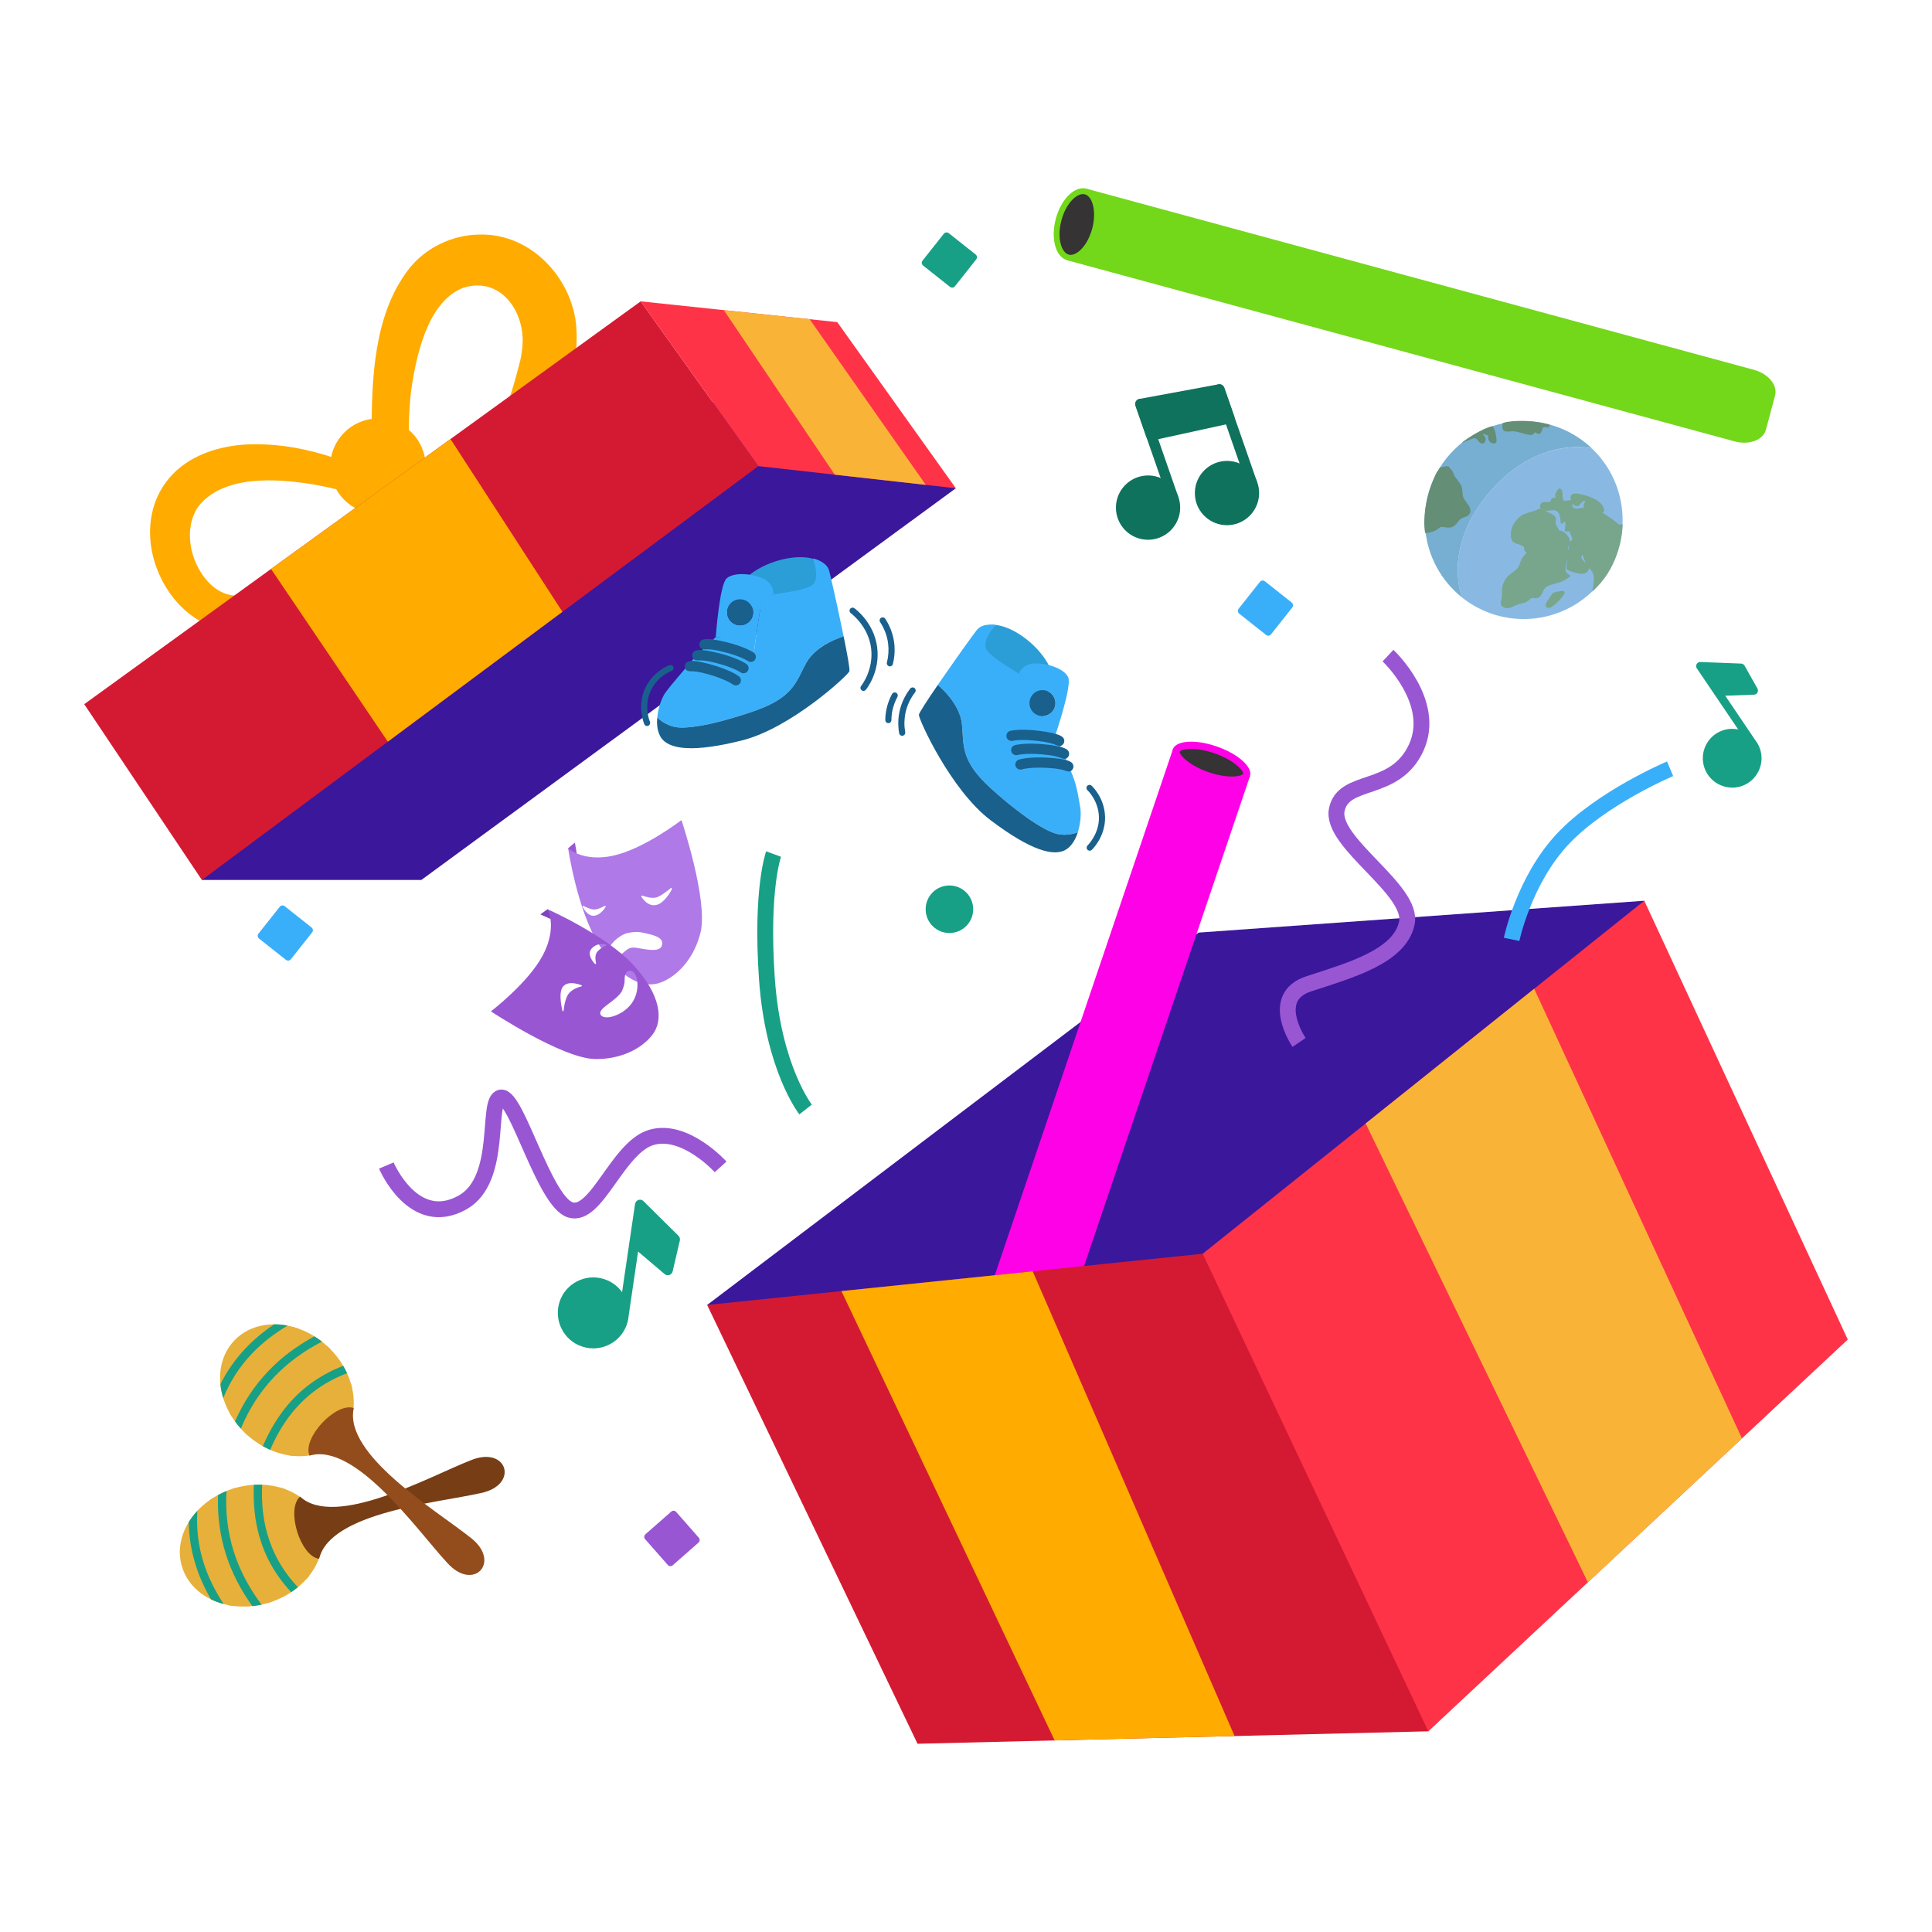 <svg xmlns="http://www.w3.org/2000/svg" width="500" height="500" viewBox="0 0 500 500" fill="none"><path d="M97.816 132.986C104.626 132.986 110.148 127.465 110.148 120.654C110.148 113.844 104.626 108.322 97.816 108.322C91.005 108.322 85.483 113.844 85.483 120.654C85.483 127.465 91.005 132.986 97.816 132.986Z" fill="#FFAB00"></path><path d="M96.391 117.314C96.245 115.835 96.209 113.745 96.163 112.238C96.218 98.154 96.638 81.65 105.693 69.765C110.029 64.133 117.03 60.765 124.123 60.71C137.979 60.327 148.988 73.015 149.216 86.05C149.544 93.279 147.317 100.764 143.027 106.314C141.055 108.98 138.901 111.353 136.966 113.818C131.279 121.275 125.665 128.724 120.563 136.592C120.563 136.592 118.892 138.664 118.883 138.673L115.597 138.473C115.597 138.473 103.785 137.761 103.776 137.761L97.295 136.921C98.189 130.412 97.733 123.694 96.382 117.314H96.391ZM105.848 116.017C106.87 120.801 108.185 125.593 110.476 129.965L104.406 124.762L116.236 125.182L111.279 127.062C112.484 126.423 113.753 125.529 114.857 124.68C120.563 120.271 125.656 114.886 129.344 108.678C131.918 104.041 133.324 98.309 134.602 93.462C134.912 92.193 135.14 90.596 135.231 89.299C135.834 80.445 129.399 71.417 119.86 74.494C111.142 77.853 108.066 90.577 106.66 99.368C105.812 104.571 105.665 111.563 105.857 116.036L105.848 116.017Z" fill="#FFAB00"></path><path d="M105.867 131.088C105.785 131.471 105.913 132.129 106.287 132.539C106.451 132.74 106.689 132.904 106.789 132.959H106.753L106.625 132.895C106.488 132.831 105.986 132.64 105.84 132.585C97.761 129.472 89.382 126.816 80.874 125.328C71.171 123.785 57.808 122.927 51.345 131.051C47.392 136.756 49.109 145.273 53.682 150.394C56.384 153.406 60.035 154.912 63.823 153.771C72.422 150.96 80.226 144.47 86.945 138.098C89.017 136.054 91.217 133.826 93.07 131.645L95.16 130.266C98.446 130.686 101.988 131.727 105.867 131.088ZM109.829 131.435C106.597 134.009 102.682 137.742 98.537 139.933L100.628 138.555C91.007 147.738 81.568 156.382 68.889 161.603C48.077 170.412 30.706 141.677 42.847 124.936C47.511 118.482 55.325 115.716 62.737 115.095C78.711 114 94.53 120.508 107.793 128.852L108.295 129.189L108.551 129.363L108.679 129.445C109.327 129.728 109.947 130.814 109.829 131.444V131.435Z" fill="#FFAB00"></path><path d="M183.009 337.721L310.182 241.356L425.543 233.113L430.554 285.417L344.933 382.504L273.642 387.88L183.009 337.721Z" fill="#3B179C"></path><path d="M52.249 227.736H109.035L247.372 126.36L206.596 100.563L156.857 108.441L99.177 159.312L65.503 191.918L52.249 227.736Z" fill="#3B179C"></path><path d="M21.797 182.242L165.811 77.99L196.263 120.627L52.248 227.737L21.797 182.242Z" fill="#D41A32"></path><path d="M196.262 120.627L247.37 126.36L216.682 83.366L165.811 77.99L196.262 120.627Z" fill="#FF3347"></path><path d="M369.652 448.062L478.204 346.676L425.543 233.113L311.259 324.467L306.248 376.771L329.534 412.599L369.652 448.062Z" fill="#FF3347"></path><path d="M249.115 403.106L239.594 399.774C236.737 398.77 235.213 395.648 236.198 392.782L303.555 193.898L323.491 200.872L256.162 399.683C255.176 402.586 252.008 404.119 249.115 403.106Z" fill="#FF01E6"></path><path d="M318.79 201.895C316.882 201.895 314.609 201.466 312.373 200.681C306.741 198.709 303.957 195.587 304.441 194.209C304.724 193.387 306.193 192.885 308.256 192.885C310.155 192.885 312.437 193.314 314.673 194.099C317.22 194.994 319.465 196.235 320.981 197.605C322.25 198.746 322.861 199.859 322.615 200.571C322.332 201.393 320.862 201.895 318.799 201.895H318.79Z" fill="#353333"></path><path d="M308.246 193.816C310.045 193.816 312.217 194.227 314.362 194.976C319.657 196.829 321.939 199.658 321.729 200.261C321.692 200.37 320.989 200.964 318.789 200.964C316.991 200.964 314.819 200.553 312.674 199.804C307.379 197.951 305.097 195.122 305.307 194.519C305.344 194.41 306.047 193.816 308.246 193.816ZM308.246 191.945C305.791 191.945 304.002 192.611 303.545 193.898C302.742 196.199 306.549 199.631 312.053 201.557C314.481 202.406 316.836 202.826 318.78 202.826C321.236 202.826 323.025 202.159 323.481 200.872C324.285 198.572 320.478 195.14 314.974 193.214C312.546 192.365 310.191 191.945 308.246 191.945Z" fill="#FF01E6"></path><path d="M237.458 451.284L369.651 448.062L311.259 324.467L183.009 337.721L237.458 451.284Z" fill="#D41A32"></path><path d="M353.431 290.757L410.947 409.496L450.809 372.262L397.045 255.888L353.431 290.757Z" fill="#F9B438"></path><path d="M217.759 334.134L272.938 450.417L319.51 449.285L267.261 329.013L217.759 334.134Z" fill="#FFAB00"></path><path d="M70.14 147.245L100.372 191.945L145.556 158.336L116.593 113.626L70.14 147.245Z" fill="#FFAB00"></path><path d="M173.524 328.913L175.386 320.916C175.441 320.67 175.368 320.414 175.195 320.241L166.121 311.268C166.076 311.222 166.03 311.195 165.975 311.158C165.966 311.158 165.957 311.149 165.948 311.14C165.902 311.122 165.857 311.104 165.811 311.085C165.793 311.085 165.784 311.085 165.765 311.076C165.756 311.076 165.738 311.076 165.729 311.067C165.683 311.067 165.647 311.067 165.601 311.067C165.601 311.067 165.601 311.067 165.592 311.067C165.528 311.067 165.473 311.085 165.418 311.104C165.418 311.104 165.409 311.104 165.4 311.104C165.4 311.104 165.382 311.104 165.373 311.113C165.327 311.131 165.281 311.149 165.236 311.177C165.227 311.177 165.218 311.186 165.208 311.195C165.163 311.231 165.117 311.268 165.081 311.314C165.081 311.323 165.062 311.332 165.062 311.341C165.035 311.378 165.008 311.423 164.989 311.46C164.989 311.469 164.98 311.487 164.971 311.496C164.944 311.551 164.925 311.606 164.916 311.67L161.329 336.06C160.434 334.17 158.91 332.683 156.966 331.852C152.603 329.971 147.518 331.989 145.638 336.352C143.913 340.35 145.464 344.942 149.079 347.141C149.417 347.342 149.764 347.525 150.138 347.689C152.256 348.602 154.592 348.638 156.738 347.79C158.874 346.941 160.562 345.307 161.466 343.189C161.849 342.294 162.068 341.363 162.141 340.423L164.734 322.815L172.374 329.296C172.374 329.296 172.438 329.342 172.465 329.36C172.648 329.469 172.867 329.497 173.068 329.424C173.305 329.342 173.488 329.15 173.542 328.903L173.524 328.913Z" fill="#17A085"></path><path d="M153.534 348.958C152.301 348.958 151.069 348.702 149.901 348.2C149.517 348.036 149.134 347.835 148.778 347.625C144.88 345.261 143.301 340.323 145.108 336.133C147.117 331.487 152.53 329.332 157.176 331.341C158.709 331.998 160.024 333.066 160.991 334.408L164.35 311.597C164.369 311.496 164.396 311.396 164.442 311.286C164.451 311.259 164.46 311.241 164.478 311.213C164.515 311.131 164.56 311.058 164.615 310.994C164.624 310.985 164.643 310.958 164.661 310.939C164.725 310.866 164.807 310.793 164.889 310.729C164.907 310.711 164.935 310.702 164.953 310.684C165.008 310.647 165.072 310.62 165.145 310.583C165.163 310.574 165.19 310.565 165.227 310.547L165.3 310.529C165.391 310.501 165.482 310.492 165.574 310.483H165.61H165.628C165.701 310.483 165.756 310.483 165.82 310.492C165.847 310.492 165.884 310.501 165.911 310.51C165.93 310.51 165.948 310.519 165.966 310.529C166.057 310.556 166.14 310.583 166.213 310.62C166.222 310.62 166.24 310.638 166.267 310.647C166.34 310.693 166.413 310.738 166.477 310.802H166.486L166.532 310.857L175.596 319.83C175.907 320.14 176.044 320.606 175.943 321.035L174.081 329.031C173.981 329.46 173.652 329.816 173.232 329.962C172.876 330.081 172.484 330.035 172.164 329.844C172.109 329.807 172.055 329.771 172 329.725L165.136 323.901L162.698 340.487C162.616 341.509 162.379 342.495 161.977 343.408C161.01 345.663 159.211 347.397 156.938 348.301C155.843 348.739 154.693 348.958 153.543 348.958H153.534ZM153.543 331.715C150.421 331.715 147.445 333.541 146.131 336.58C144.542 340.259 145.93 344.595 149.353 346.658C149.672 346.849 150.001 347.023 150.339 347.169C152.32 348.018 154.501 348.054 156.509 347.26C158.508 346.466 160.079 344.942 160.937 342.961C161.283 342.148 161.503 341.281 161.566 340.378V340.341L164.305 321.729L172.712 328.867C172.712 328.867 172.721 328.876 172.73 328.885C172.767 328.913 172.821 328.913 172.858 328.903C172.913 328.885 172.949 328.84 172.958 328.794L174.82 320.798C174.83 320.743 174.82 320.688 174.775 320.652L165.692 311.67C165.692 311.67 165.692 311.67 165.683 311.67H165.665C165.665 311.67 165.647 311.651 165.638 311.651H165.601C165.601 311.651 165.601 311.651 165.592 311.651H165.574C165.574 311.651 165.565 311.651 165.555 311.651H165.537C165.537 311.651 165.519 311.67 165.51 311.67H165.492C165.492 311.67 165.492 311.688 165.482 311.688V311.706C165.482 311.706 165.455 311.724 165.455 311.733C165.437 311.77 165.437 311.779 165.437 311.779L161.576 338.004L160.781 336.325C159.942 334.554 158.499 333.157 156.71 332.39C155.67 331.943 154.593 331.733 153.534 331.733L153.543 331.715Z" fill="#17A085"></path><path d="M454.434 178.417L451.102 172.493C451.001 172.311 450.81 172.201 450.609 172.192L440.048 171.781C440.002 171.781 439.947 171.781 439.902 171.8C439.902 171.8 439.883 171.8 439.874 171.8C439.838 171.809 439.801 171.827 439.765 171.845C439.756 171.845 439.737 171.854 439.728 171.863C439.719 171.863 439.71 171.873 439.701 171.882C439.673 171.9 439.646 171.927 439.619 171.946C439.582 171.982 439.555 172.019 439.527 172.064C439.527 172.064 439.527 172.064 439.527 172.073V172.092C439.509 172.128 439.491 172.165 439.482 172.21C439.482 172.219 439.482 172.229 439.482 172.238C439.473 172.283 439.463 172.329 439.473 172.384C439.473 172.393 439.473 172.402 439.473 172.411C439.473 172.448 439.482 172.493 439.491 172.53C439.491 172.539 439.491 172.557 439.5 172.566C439.518 172.612 439.536 172.658 439.564 172.703L451.01 189.608C449.404 188.96 447.642 188.896 445.99 189.472C442.275 190.759 440.294 194.839 441.581 198.554C442.759 201.959 446.273 203.903 449.714 203.218C450.034 203.155 450.353 203.072 450.664 202.963C452.462 202.342 453.913 201.046 454.753 199.33C455.584 197.614 455.702 195.679 455.072 193.871C454.808 193.114 454.424 192.42 453.941 191.808L445.68 179.604L453.968 179.294C453.968 179.294 454.032 179.294 454.059 179.285C454.233 179.248 454.379 179.148 454.461 178.992C454.561 178.81 454.561 178.591 454.461 178.408L454.434 178.417Z" fill="#17A085"></path><path d="M448.299 203.83C445.122 203.83 442.174 201.813 441.106 198.718C439.737 194.757 441.836 190.412 445.798 189.042C447.103 188.586 448.5 188.504 449.842 188.787L439.134 172.968C439.089 172.895 439.052 172.822 439.016 172.73C439.016 172.712 439.007 172.694 438.997 172.676C438.979 172.603 438.961 172.53 438.961 172.457C438.961 172.447 438.961 172.429 438.961 172.402C438.961 172.311 438.961 172.228 438.988 172.146C438.988 172.128 438.997 172.11 439.007 172.091C439.025 172.037 439.043 171.982 439.07 171.927C439.07 171.909 439.089 171.882 439.098 171.863L439.134 171.808C439.18 171.745 439.226 171.681 439.271 171.635L439.299 171.608C439.299 171.608 439.372 171.544 439.426 171.507C439.445 171.489 439.472 171.48 439.49 171.471C439.509 171.471 439.518 171.453 439.536 171.443C439.6 171.407 439.673 171.379 439.737 171.361C439.737 171.361 439.764 171.361 439.782 171.352C439.855 171.334 439.929 171.325 440.002 171.325H440.047L450.608 171.735C450.974 171.754 451.311 171.955 451.494 172.274L454.826 178.198C455.008 178.518 455.008 178.919 454.826 179.239C454.67 179.513 454.415 179.704 454.104 179.759C454.05 179.768 453.995 179.777 453.94 179.777L446.492 180.051L454.269 191.553C454.789 192.219 455.191 192.958 455.465 193.743C456.131 195.66 456.012 197.723 455.118 199.558C454.232 201.384 452.69 202.762 450.764 203.428C450.435 203.547 450.097 203.638 449.75 203.702C449.257 203.803 448.765 203.848 448.281 203.848L448.299 203.83ZM448.272 189.554C447.541 189.554 446.802 189.672 446.099 189.919C442.621 191.124 440.777 194.93 441.982 198.408C443.069 201.539 446.336 203.419 449.586 202.771C449.887 202.707 450.179 202.634 450.471 202.534C452.16 201.95 453.511 200.745 454.287 199.138C455.063 197.532 455.172 195.724 454.588 194.035C454.351 193.342 453.995 192.694 453.529 192.1L453.511 192.073L444.776 179.166L453.904 178.828H453.922C453.958 178.828 453.995 178.801 454.013 178.764C454.031 178.728 454.031 178.673 454.013 178.636L450.681 172.712C450.681 172.712 450.618 172.648 450.572 172.648L440.011 172.238H439.992H439.983C439.983 172.238 439.965 172.247 439.956 172.256L439.91 172.292C439.91 172.292 439.91 172.292 439.91 172.301C439.91 172.301 439.91 172.329 439.901 172.338V172.356C439.901 172.356 439.901 172.356 439.901 172.365C439.901 172.365 439.901 172.402 439.901 172.411C439.91 172.438 439.919 172.447 439.919 172.447L452.224 190.631L450.8 190.056C449.997 189.727 449.139 189.563 448.281 189.563L448.272 189.554Z" fill="#17A085"></path><path d="M297.12 138.336C300.967 138.336 304.085 135.217 304.085 131.371C304.085 127.524 300.967 124.406 297.12 124.406C293.274 124.406 290.155 127.524 290.155 131.371C290.155 135.217 293.274 138.336 297.12 138.336Z" fill="#0F725D"></path><path d="M297.101 139.686C295.111 139.686 293.203 138.984 291.679 137.669C289.999 136.218 288.977 134.2 288.822 131.982C288.484 127.409 291.934 123.411 296.508 123.073C298.726 122.909 300.871 123.621 302.55 125.072C304.23 126.524 305.252 128.541 305.407 130.759C305.745 135.332 302.295 139.33 297.722 139.668C297.512 139.686 297.302 139.696 297.101 139.696V139.686ZM297.128 125.757C296.991 125.757 296.845 125.757 296.708 125.775C293.623 126.003 291.295 128.696 291.524 131.781C291.633 133.279 292.318 134.639 293.45 135.615C294.582 136.592 296.033 137.076 297.53 136.966C300.615 136.738 302.943 134.045 302.715 130.96C302.605 129.463 301.921 128.103 300.789 127.126C299.757 126.241 298.479 125.766 297.128 125.766V125.757Z" fill="#0F725D"></path><path d="M303.509 129.965C302.952 129.965 302.423 129.618 302.231 129.052L293.87 105.009C293.623 104.306 293.998 103.53 294.7 103.284C295.403 103.037 296.179 103.411 296.426 104.114L304.787 128.158C305.033 128.861 304.659 129.637 303.956 129.883C303.81 129.938 303.655 129.956 303.509 129.956V129.965Z" fill="#0F725D"></path><path d="M297.968 112.686L318.159 108.268L315.567 100.801L295.147 104.571L297.968 112.686Z" fill="#0F725D"></path><path d="M297.968 114.037C297.402 114.037 296.882 113.681 296.69 113.124L293.869 105.009C293.742 104.635 293.778 104.224 293.979 103.886C294.18 103.548 294.518 103.311 294.901 103.238L315.321 99.468C315.978 99.35 316.626 99.724 316.845 100.354L319.437 107.811C319.565 108.176 319.529 108.578 319.337 108.916C319.145 109.253 318.826 109.491 318.442 109.573L298.251 113.991C298.151 114.009 298.059 114.018 297.959 114.018L297.968 114.037ZM296.937 105.611L298.844 111.097L316.379 107.264L314.663 102.344L296.937 105.611Z" fill="#0F725D"></path><path d="M317.538 134.566C321.385 134.566 324.503 131.447 324.503 127.601C324.503 123.754 321.385 120.636 317.538 120.636C313.691 120.636 310.573 123.754 310.573 127.601C310.573 131.447 313.691 134.566 317.538 134.566Z" fill="#0F725D"></path><path d="M317.53 135.917C315.54 135.917 313.632 135.214 312.107 133.899C310.428 132.448 309.406 130.431 309.25 128.213C308.913 123.639 312.363 119.641 316.936 119.303C319.154 119.139 321.299 119.851 322.979 121.303C324.659 122.754 325.681 124.771 325.836 126.989C326.174 131.563 322.723 135.561 318.15 135.898C317.94 135.917 317.73 135.926 317.53 135.926V135.917ZM317.539 121.987C317.402 121.987 317.265 121.987 317.119 122.005C314.033 122.234 311.706 124.926 311.934 128.012C312.044 129.509 312.728 130.869 313.86 131.846C314.992 132.822 316.443 133.306 317.94 133.196C321.026 132.968 323.353 130.275 323.125 127.19C322.906 124.242 320.441 121.996 317.539 121.996V121.987Z" fill="#0F725D"></path><path d="M323.928 126.195C323.371 126.195 322.842 125.848 322.65 125.283L314.289 101.239C314.042 100.536 314.417 99.76 315.119 99.514C315.822 99.267 316.598 99.642 316.845 100.345L325.206 124.388C325.452 125.091 325.078 125.867 324.375 126.113C324.229 126.168 324.074 126.186 323.928 126.186V126.195Z" fill="#0F725D"></path><path d="M457.026 111.207L459.39 102.362C460.102 99.706 457.665 96.739 453.941 95.716L281.164 48.834L276.207 67.365L448.884 114.219C452.654 115.251 456.305 113.9 457.026 111.207Z" fill="#73D71A"></path><path d="M277.092 66.717C276.855 66.717 276.627 66.689 276.408 66.625C273.852 65.941 272.738 61.459 273.98 56.831C275.102 52.632 277.813 49.474 280.287 49.474C280.525 49.474 280.753 49.501 280.972 49.565C283.528 50.249 284.641 54.731 283.4 59.359C282.277 63.558 279.566 66.717 277.092 66.717Z" fill="#353333"></path><path d="M280.278 50.231C280.443 50.231 280.607 50.249 280.771 50.295C281.675 50.532 282.424 51.509 282.825 52.979C283.309 54.722 283.245 56.977 282.661 59.158C281.52 63.412 278.937 65.959 277.084 65.959C276.919 65.959 276.755 65.941 276.591 65.895C274.71 65.393 273.469 61.632 274.692 57.032C275.833 52.778 278.416 50.231 280.269 50.231M280.278 48.716C277.485 48.716 274.473 52.011 273.241 56.639C271.871 61.751 273.204 66.552 276.207 67.355C276.499 67.438 276.792 67.474 277.093 67.474C279.886 67.474 282.898 64.179 284.131 59.551C285.5 54.439 284.167 49.638 281.164 48.834C280.872 48.752 280.58 48.716 280.278 48.716Z" fill="#73D71A"></path><path d="M149.262 220.872L148.778 218.052L147.025 219.53L148.166 221.402L149.262 220.872Z" fill="#9956D3"></path><path d="M158.6 221.474C150.741 223.127 147.025 219.503 147.025 219.503C147.025 219.503 149.39 235.705 155.086 244.596C160.781 253.487 166.596 256.262 171.607 254.025C176.089 252.026 179.868 247.271 181.311 241.255C183.301 232.949 176.363 212.237 176.363 212.237C176.363 212.237 166.569 219.786 158.6 221.465V221.474ZM150.768 234.692C150.677 234.537 150.85 234.363 151.005 234.446C151.635 234.783 152.694 235.285 153.57 235.367C154.492 235.459 155.798 234.838 156.5 234.446C156.656 234.363 156.82 234.528 156.738 234.683C156.281 235.514 155.168 236.764 153.945 236.974C152.356 237.248 151.288 235.596 150.768 234.692ZM171.261 244.797C170.494 246.86 165.665 245.262 164.013 245.226C162.361 245.189 161.895 246.285 160.006 247.535C158.956 248.229 157.696 248.119 157.523 246.367C157.349 244.614 160.206 242.004 162.315 241.502C164.424 241.009 165.428 241.136 167.408 241.602C169.389 242.068 172.018 242.725 171.261 244.788V244.797ZM173.889 230.073C173.305 231.351 171.726 233.688 170.01 234.163C168.029 234.71 166.614 233.085 165.994 232.063C165.902 231.908 166.048 231.725 166.222 231.78C167.034 232.072 168.668 232.556 169.791 232.273C170.895 231.999 172.666 230.621 173.597 229.845C173.753 229.717 173.981 229.891 173.889 230.073Z" fill="#AF79E8"></path><path d="M142.443 237.814L139.832 236.636L141.703 235.313L143.237 236.883L142.443 237.814Z" fill="#7F43BF"></path><path d="M163.83 249.644C156.646 241.912 141.713 235.313 141.713 235.313C141.713 235.313 144.305 239.904 140.526 247.134C136.756 254.354 127.044 261.739 127.044 261.739C127.044 261.739 145.455 273.925 153.999 274.08C160.188 274.189 165.747 271.725 168.787 267.882C171.836 264.03 171.005 257.385 163.821 249.653L163.83 249.644ZM153.123 245.472C154.273 244.185 155.871 244.24 156.729 244.386C156.911 244.423 156.948 244.678 156.774 244.751C156.199 245.007 155.305 245.491 154.62 246.257C153.908 247.061 154.063 248.421 154.255 249.251C154.301 249.443 154.054 249.571 153.926 249.425C153.15 248.558 151.936 246.814 153.123 245.481V245.472ZM147.391 256.901C146.377 257.932 145.994 260.278 145.857 261.574C145.839 261.748 145.592 261.757 145.556 261.593C145.172 259.968 144.561 256.554 145.793 255.23C147.071 253.861 149.481 254.591 150.494 254.984C150.631 255.039 150.622 255.239 150.476 255.276C149.764 255.44 148.404 255.869 147.4 256.892L147.391 256.901ZM163.566 259.548C161.137 263.044 155.807 264.34 155.359 262.359C155.013 260.798 159.403 259.082 160.909 256.572C160.909 256.572 161.713 254.984 161.658 253.587C161.603 252.191 162.16 250.794 163.602 251.36C165.044 251.926 165.811 256.317 163.556 259.548H163.566Z" fill="#9956D3"></path><path d="M412.006 116.081C421.883 125.492 422.659 141.111 413.585 151.471C404.512 161.832 388.93 163.119 378.296 154.566L378.333 154.52C378.333 154.52 373.057 141.558 385.736 127.081C398.424 112.604 412.006 116.081 412.006 116.081Z" fill="#89B9E3"></path><path d="M378.342 154.529L378.305 154.575C378.023 154.346 377.74 154.109 377.466 153.863C366.831 144.543 365.763 128.368 375.074 117.724C384.385 107.081 400.569 106.022 411.212 115.333C411.486 115.579 411.76 115.826 412.025 116.072C412.025 116.072 398.442 112.594 385.754 127.072C373.066 141.549 378.351 154.511 378.351 154.511L378.342 154.529Z" fill="#77AFD2"></path><path d="M408.967 144.981L409.314 145.775L408.839 145.337C408.154 144.698 407.99 144.187 408.337 143.776L408.483 143.603L408.556 143.895C408.602 144.059 408.784 144.543 408.967 144.981ZM404.914 141.768C404.832 142.425 404.795 142.535 404.75 142.215C404.713 141.95 404.777 141.503 404.886 141.238C404.996 140.983 405.005 141.065 404.914 141.759V141.768Z" fill="#486956"></path><path d="M388.903 109.536C388.802 109.956 388.72 110.312 388.839 110.805C389.003 111.563 389.487 111.8 390.637 111.672C391.815 111.545 392.189 111.59 394.033 112.138C395.174 112.467 396.087 112.622 396.497 112.53C396.662 112.494 396.826 112.375 396.972 112.184L397.209 111.882L397.638 112.083C398.396 112.448 398.734 112.311 398.989 111.526C399.263 110.696 399.309 110.632 399.601 110.55C399.747 110.513 400.021 110.522 400.222 110.577C400.422 110.632 400.614 110.65 400.669 110.623C400.87 110.541 401.098 110.175 401.061 109.902C395.137 108.213 389.04 109.144 388.912 109.546L388.903 109.536Z" fill="#658E77"></path><path d="M419.911 135.625C418.642 136.054 419.089 135.543 416.789 134.027C416.004 133.507 415.219 132.996 415.064 132.895L414.781 132.722L414.964 132.512C415.219 132.22 415.228 131.846 415 131.316C414.589 130.385 413.485 129.445 412.043 128.815C410.902 128.322 408.82 127.747 407.935 127.692C406.84 127.619 406.21 128.249 406.502 129.125L406.602 129.418L406.182 129.463C405.954 129.491 405.571 129.545 405.333 129.582C404.603 129.71 404.402 129.39 404.393 128.14C404.393 127.227 404.293 126.862 403.955 126.579C403.581 126.268 403.462 126.314 402.987 126.953C402.549 127.555 402.394 128.021 402.495 128.496L402.549 128.788L402.129 128.815C401.655 128.833 401.481 128.979 401.363 129.454C401.253 129.91 401.052 129.993 400.24 129.92C399.437 129.847 399.145 129.92 398.816 130.321C398.533 130.659 398.469 131.097 398.642 131.471L398.77 131.754L398.506 131.663C398.323 131.59 398.223 131.599 398.159 131.69C398.022 131.891 397.219 132.202 396.059 132.512C394.133 133.023 393.23 133.58 392.253 134.858C391.331 136.063 390.929 137.24 391.002 138.591C391.066 139.997 391.459 140.426 393.12 140.919C393.449 141.01 393.887 141.211 394.088 141.357C394.434 141.594 394.462 141.631 394.434 141.868C394.398 142.215 394.553 142.571 394.873 142.845C395.119 143.046 395.128 143.082 395 143.165C394.736 143.329 393.923 144.388 393.713 144.835C393.604 145.081 393.421 145.556 393.321 145.894C393.065 146.761 392.591 147.327 391.431 148.158C390.363 148.915 389.806 149.49 389.377 150.284C388.83 151.298 388.656 152.174 388.711 153.607C388.729 154.136 388.675 154.62 388.538 155.159C388.246 156.309 388.41 156.838 389.158 157.185C389.889 157.523 390.573 157.459 391.632 156.957C392.673 156.464 393.029 156.327 393.841 156.154C394.9 155.926 395.101 155.825 395.749 155.25C396.342 154.721 396.461 154.684 397.31 154.83C398.086 154.958 398.77 154.401 399.245 153.233C399.756 151.973 400.322 151.581 402.339 151.088C402.978 150.923 403.763 150.695 404.083 150.558C404.813 150.257 405.872 149.609 406.201 149.271L406.447 149.006L405.881 148.568C405.37 148.176 405.306 148.103 405.215 147.811C405.169 147.637 405.142 147.281 405.142 147.026C405.169 146.505 405.516 144.662 405.58 144.662C405.598 144.662 405.562 145.118 405.479 145.693C405.297 147.017 405.306 147.181 405.625 147.446C406.073 147.82 408.291 148.459 409.286 148.504C410.217 148.541 411.093 147.966 411.203 147.236C411.239 146.992 411.474 147.163 411.906 147.747C413.211 149.509 411.869 153.132 412.125 153.041C418.587 147.382 419.902 139.112 419.92 135.652L419.911 135.625ZM410.217 129.91C409.961 130.12 409.815 130.531 409.834 130.997L409.852 131.426H409.523C409.341 131.435 408.975 131.481 408.702 131.535C407.707 131.736 406.967 131.481 406.94 130.933C406.94 130.805 406.94 130.613 406.967 130.513C407.004 130.33 407.022 130.339 407.278 130.613C407.625 130.96 407.962 131.07 408.355 130.978C408.61 130.915 408.702 130.832 409.094 130.349C409.642 129.655 409.961 129.491 410.29 129.737C410.354 129.774 410.326 129.837 410.208 129.929L410.217 129.91ZM403.572 133.187C403.69 133.461 403.8 134 403.846 134.63C403.909 135.442 403.955 135.616 404.055 135.543C404.128 135.506 404.229 135.469 404.284 135.479C404.338 135.488 404.457 135.406 404.558 135.305C404.649 135.205 404.831 135.113 404.95 135.104C405.169 135.077 405.169 135.086 405.069 136.245C405.014 136.884 405.005 137.45 405.05 137.487C405.096 137.523 405.361 137.551 405.644 137.551H406.155L406.52 138.39C407.031 139.55 407.04 139.632 406.748 139.814C406.62 139.897 406.465 140.052 406.42 140.161C406.353 140.289 406.304 140.213 406.274 139.933C406.21 139.331 405.954 138.874 405.324 138.226C404.722 137.615 404.576 137.514 403.982 137.386C403.49 137.277 403.444 137.222 402.905 136.145C402.522 135.378 402.522 135.36 402.622 134.858C402.841 133.872 402.358 133.288 400.806 132.631C400.34 132.43 399.957 132.266 399.966 132.256C399.975 132.247 400.459 132.192 401.052 132.11C401.655 132.037 402.257 132.019 402.458 132.065C402.914 132.183 403.316 132.594 403.572 133.169V133.187ZM410.071 144.917L410.418 145.711L409.943 145.273C409.258 144.634 409.094 144.123 409.441 143.712L409.587 143.539L409.66 143.831C409.706 143.995 409.888 144.479 410.071 144.917ZM406.018 141.704C405.936 142.361 405.899 142.471 405.854 142.151C405.817 141.887 405.881 141.439 405.991 141.175C406.1 140.919 406.109 141.001 406.018 141.695V141.704Z" fill="#77A68D"></path><path d="M378.442 114.584C379.884 113.991 381.034 113.48 381.399 113.416C381.819 113.343 382.12 113.526 382.586 114.11C383.06 114.703 383.316 114.858 383.754 114.767C384.046 114.712 384.119 114.657 384.293 114.365C384.658 113.763 384.494 113.06 383.873 112.54C383.699 112.385 383.654 112.312 383.736 112.321C383.9 112.312 384.43 112.458 384.822 112.613C385.142 112.741 385.151 112.75 385.123 113.069C385.078 113.699 385.361 114.247 385.908 114.566C386.52 114.931 387.205 114.785 387.296 114.274C387.369 113.909 387.177 112.476 386.958 111.746C386.794 111.17 386.693 110.997 386.31 110.294C383.599 110.687 377.529 114.968 378.442 114.584ZM372.134 121.841C371.997 121.969 371.951 121.96 371.778 122.307C367.606 130.769 368.656 138.025 368.912 137.989C369.916 137.879 371.285 137.606 372.18 136.839C372.736 136.364 373.029 136.291 373.941 136.455C375.539 136.72 376.223 136.455 377.228 135.177C377.912 134.301 378.067 134.173 378.944 133.872C379.756 133.58 379.966 133.452 380.258 133.096C380.687 132.567 380.614 131.617 380.094 130.805C379.948 130.577 379.601 130.093 379.309 129.719C378.679 128.906 378.542 128.477 378.469 127.181C378.405 126.013 378.241 125.593 377.301 124.37C376.443 123.247 376.388 123.174 376.068 122.362C375.858 121.823 375.74 121.631 375.502 121.458C375.338 121.33 375.183 121.148 375.155 121.038C375.064 120.664 374.644 120.572 373.759 120.737C373.038 120.874 373.047 121.138 372.755 120.874" fill="#658E77"></path><path d="M404.384 152.941C404.156 152.904 403.837 152.941 403.636 153.032C403.435 153.105 403.188 153.141 403.088 153.105C402.997 153.068 402.896 153.077 402.878 153.132C402.851 153.187 402.686 153.233 402.513 153.26C401.947 153.315 401.783 153.461 400.952 154.766C400.03 156.199 399.985 156.309 400.021 156.701C400.085 157.349 400.843 157.541 401.555 157.094C401.737 156.975 402.267 156.546 402.732 156.154C403.398 155.569 403.7 155.259 404.193 154.593C405.151 153.306 405.188 153.059 404.384 152.95V152.941Z" fill="#77A68D"></path><path d="M208.485 287.133C208.485 287.133 200.069 276.408 198.472 253.24C196.874 230.073 200.206 221.027 200.206 221.027" stroke="#17A085" stroke-width="4.1" stroke-linejoin="round"></path><path d="M432.225 198.956C432.225 198.956 414.507 206.413 404.448 217.121C394.389 227.828 391.203 243.108 391.203 243.108" stroke="#3AAFF9" stroke-width="4.1" stroke-miterlimit="10"></path><path d="M336.197 269.781C336.197 269.781 328.182 258.069 338.698 254.619C349.204 251.168 362.221 247.618 364.083 238.937C365.945 230.256 344.257 218.125 345.955 209.59C347.653 201.064 360.952 205.482 366.484 193.552C372.016 181.621 359.209 169.673 359.209 169.673" stroke="#9956D3" stroke-width="4.1" stroke-miterlimit="10"></path><path d="M186.496 301.985C186.496 301.985 177.286 291.788 168.559 294.363C159.833 296.937 154.365 315.22 147.61 313.121C140.855 311.031 133.754 283.674 129.701 284.03C125.639 284.386 130.449 305.216 119.66 311.222C107.008 318.26 99.98 301.638 99.98 301.638" stroke="#9956D3" stroke-width="4.1" stroke-miterlimit="10"></path><path d="M245.709 241.465C249.107 241.465 251.861 238.711 251.861 235.313C251.861 231.915 249.107 229.16 245.709 229.16C242.311 229.16 239.557 231.915 239.557 235.313C239.557 238.711 242.311 241.465 245.709 241.465Z" fill="#17A085"></path><path d="M80.634 240.033L73.672 234.517C73.281 234.208 72.713 234.273 72.403 234.665L66.887 241.626C66.577 242.017 66.643 242.586 67.034 242.896L73.996 248.411C74.387 248.721 74.955 248.655 75.265 248.264L80.781 241.303C81.091 240.911 81.025 240.343 80.634 240.033Z" fill="#3AAFF9"></path><path d="M334.303 155.944L327.341 150.429C326.95 150.119 326.382 150.185 326.072 150.576L320.556 157.537C320.246 157.928 320.312 158.497 320.703 158.807L327.665 164.322C328.056 164.632 328.624 164.566 328.934 164.175L334.45 157.214C334.76 156.823 334.694 156.254 334.303 155.944Z" fill="#3AAFF9"></path><path d="M252.495 65.862L245.533 60.346C245.142 60.036 244.574 60.102 244.264 60.493L238.748 67.455C238.438 67.846 238.504 68.414 238.895 68.724L245.857 74.24C246.248 74.55 246.817 74.484 247.126 74.093L252.642 67.131C252.952 66.74 252.886 66.172 252.495 65.862Z" fill="#17A085"></path><path d="M173.716 391.202L167.042 397.062C166.667 397.392 166.63 397.963 166.96 398.338L172.82 405.011C173.15 405.386 173.721 405.423 174.096 405.094L180.769 399.233C181.144 398.904 181.181 398.333 180.852 397.958L174.991 391.284C174.662 390.909 174.091 390.872 173.716 391.202Z" fill="#9956D3"></path><path d="M216.043 122.845L187.326 80.263L209.535 82.609L239.594 125.483L216.043 122.845Z" fill="#F9B438"></path><path fill-rule="evenodd" clip-rule="evenodd" d="M47.109 405.498C44.608 397.337 50.587 388.264 60.472 385.215C70.376 382.175 80.417 386.338 82.928 394.498C85.447 402.668 79.45 411.75 69.555 414.79C59.669 417.82 49.61 413.667 47.109 405.488V405.498Z" fill="#E7B03A"></path><path fill-rule="evenodd" clip-rule="evenodd" d="M54.247 388.255C54.521 388.072 54.804 387.862 55.114 387.689C55.708 388.757 55.571 389.569 55.133 390.235C54.767 390.801 54.174 391.221 53.627 391.614C53.051 392.015 52.513 392.39 52.568 392.727C52.632 393.092 53.362 393.549 54.11 394.005C54.713 394.361 55.333 394.735 55.744 395.183C56.411 395.922 56.557 396.744 55.489 397.729C53.526 399.519 53.143 400.231 53.426 400.532C53.627 400.76 54.156 400.897 54.74 401.052C55.498 401.262 56.301 401.481 56.812 401.983C58.766 403.8 58.072 405.151 57.232 406.054C57.031 406.255 56.849 406.419 56.684 406.566C56.575 406.693 56.447 406.775 56.401 406.848C55.79 407.542 55.79 407.926 56.064 408.172C56.456 408.51 57.269 408.747 58.108 409.012C59.076 409.304 60.062 409.596 60.692 410.126C61.577 410.865 61.787 411.896 60.427 413.539C60.226 413.777 60.107 413.996 60.044 414.206C59.916 414.626 60.071 415.046 60.381 415.42C60.463 415.502 60.546 415.593 60.628 415.657C60.117 415.611 59.624 415.529 59.122 415.429C58.912 414.963 58.848 414.443 59.012 413.886C59.122 413.549 59.304 413.202 59.596 412.855C60.427 411.842 60.409 411.303 59.998 410.956C59.532 410.564 58.647 410.299 57.789 410.034C56.849 409.751 55.927 409.477 55.352 408.994C54.585 408.336 54.448 407.469 55.589 406.155C55.689 406.027 55.826 405.927 55.972 405.771C56.118 405.653 56.264 405.507 56.438 405.324C56.949 404.786 57.351 403.964 56.073 402.768C55.735 402.44 55.069 402.266 54.439 402.093C53.718 401.892 53.024 401.718 52.604 401.271C51.91 400.495 52.175 399.3 54.74 396.935C55.206 396.506 55.178 396.187 54.923 395.904C54.612 395.584 54.074 395.238 53.526 394.918C52.568 394.352 51.627 393.777 51.49 392.928C51.299 391.933 52.102 391.367 52.978 390.746C53.435 390.418 53.937 390.062 54.202 389.66C54.43 389.313 54.503 388.875 54.22 388.273L54.247 388.255ZM59.952 385.397C60.117 385.334 60.299 385.279 60.482 385.215C60.755 385.124 61.02 385.051 61.285 384.978C60.765 386.082 60.409 387.031 60.473 387.415C60.573 388.227 61.641 388.884 62.59 389.487C63.22 389.879 63.813 390.272 64.197 390.71C64.799 391.431 64.863 392.18 63.786 393.092C62.882 393.841 62.207 394.799 61.951 395.712C61.833 396.068 61.805 396.415 61.851 396.725C61.887 397.017 61.988 397.273 62.189 397.501C62.426 397.793 62.8 398.031 63.348 398.186C66.141 398.989 66.671 400.103 66.305 401.308C66.114 401.983 65.603 402.613 65.11 403.243C64.681 403.8 64.261 404.32 64.206 404.694C64.142 405.096 64.699 405.461 66.671 405.744C68.058 405.963 69.199 406.511 69.984 407.177C70.477 407.588 70.815 408.072 71.006 408.528C71.216 409.058 71.244 409.587 71.034 410.089C70.888 410.436 70.632 410.746 70.24 410.993C69.354 411.577 68.925 412.061 68.825 412.508C68.724 412.855 68.907 413.229 69.254 413.558C69.564 413.877 70.03 414.188 70.55 414.461C70.221 414.589 69.893 414.699 69.555 414.799C69.427 414.836 69.327 414.863 69.199 414.899C68.934 414.726 68.706 414.516 68.496 414.324C67.885 413.713 67.593 413.028 67.784 412.243C67.958 411.568 68.524 410.837 69.656 410.116C69.856 409.979 69.993 409.824 70.039 409.669C70.139 409.459 70.112 409.204 70.002 408.939C69.874 408.628 69.628 408.3 69.272 407.98C68.633 407.433 67.665 406.976 66.497 406.812C63.722 406.392 62.992 405.571 63.138 404.539C63.22 403.873 63.74 403.243 64.252 402.586C64.671 402.047 65.119 401.499 65.247 401.006C65.438 400.395 65.009 399.802 63.028 399.227C62.262 398.998 61.705 398.642 61.322 398.204C60.993 397.812 60.819 397.355 60.746 396.871C60.682 396.406 60.728 395.913 60.874 395.429C61.194 394.316 61.997 393.165 63.056 392.271C63.512 391.887 63.521 391.623 63.339 391.404C63.074 391.093 62.545 390.774 61.979 390.409C60.819 389.688 59.551 388.884 59.368 387.57C59.313 387.141 59.532 386.338 59.916 385.407L59.952 385.397ZM72.357 384.941C72.896 385.078 73.425 385.251 73.946 385.452C74.147 385.836 74.283 386.228 74.402 386.611C74.548 387.132 74.603 387.625 74.557 388.054C74.484 388.574 74.274 388.994 73.854 389.231C73.663 389.35 73.407 389.414 73.142 389.423C71.828 389.459 71.079 389.669 70.714 389.971C70.587 390.08 70.532 390.181 70.523 390.29C70.513 390.418 70.559 390.564 70.659 390.719C70.933 391.185 71.545 391.605 72.193 391.824C74.356 392.536 74.74 393.549 74.366 394.681C74.128 395.411 73.553 396.114 72.978 396.798C72.421 397.456 71.892 398.104 71.801 398.588C71.709 399.053 72.193 399.482 73.936 399.829C74.466 399.929 75.817 400.313 76.858 400.879C77.35 401.143 77.779 401.445 78.072 401.792C78.418 402.239 78.555 402.723 78.318 403.27C78.236 403.489 78.09 403.69 77.862 403.882C77.095 404.594 76.748 405.178 76.693 405.634C76.629 406.054 76.848 406.41 77.25 406.702C77.734 407.077 78.446 407.378 79.267 407.597C79.514 407.67 79.788 407.734 80.061 407.798C79.806 408.108 79.55 408.419 79.286 408.701L78.984 408.628C78.044 408.364 77.186 408.017 76.593 407.542C75.899 407.013 75.516 406.337 75.625 405.498C75.726 404.786 76.191 403.991 77.15 403.088C77.25 402.996 77.323 402.914 77.36 402.832C77.405 402.704 77.36 402.577 77.25 402.458C77.067 402.23 76.748 402.011 76.383 401.81C75.443 401.308 74.238 400.97 73.763 400.86C71.207 400.358 70.577 399.464 70.787 398.368C70.924 397.611 71.545 396.871 72.175 396.114C72.686 395.493 73.215 394.863 73.389 394.334C73.562 393.804 73.279 393.293 71.892 392.837C71.006 392.554 70.176 391.924 69.783 391.267C69.582 390.92 69.464 390.555 69.491 390.199C69.519 389.806 69.701 389.441 70.075 389.131C70.596 388.702 71.572 388.373 73.142 388.346C73.243 388.337 73.316 388.318 73.352 388.291C73.453 388.227 73.507 388.108 73.535 387.917C73.562 387.643 73.517 387.278 73.398 386.904C73.215 386.228 72.85 385.507 72.394 384.932L72.357 384.941Z" fill="#E7B03A"></path><path fill-rule="evenodd" clip-rule="evenodd" d="M48.852 393.896C49.492 392.873 50.231 391.906 51.071 390.993C50.769 395.721 51.363 400.222 52.714 404.503C53.891 408.181 55.635 411.705 57.898 415.119C56.748 414.818 55.653 414.416 54.612 413.914C52.969 411.093 51.637 408.163 50.678 405.151C49.537 401.527 48.889 397.784 48.852 393.887V393.896ZM56.429 386.913C57.114 386.539 57.862 386.192 58.62 385.881C58.291 391.386 58.939 396.57 60.473 401.463C62.006 406.347 64.434 410.929 67.693 415.274C66.899 415.456 66.105 415.575 65.311 415.666C62.243 411.404 59.925 406.894 58.419 402.102C56.913 397.31 56.237 392.262 56.42 386.922L56.429 386.913ZM65.703 384.266C66.433 384.229 67.154 384.211 67.848 384.238C67.647 388.62 68.013 392.837 69.135 396.817C70.532 401.819 73.079 406.493 77.095 410.765C76.556 411.212 75.972 411.641 75.361 412.043C71.189 407.579 68.524 402.668 67.054 397.401C65.895 393.22 65.502 388.821 65.694 384.266H65.703Z" fill="#17A085"></path><path fill-rule="evenodd" clip-rule="evenodd" d="M124.36 386.42C113.616 388.884 85.483 391.312 82.58 403.416C77.715 402.786 73.945 390.6 77.651 387.323C86.834 395.721 111.48 381.938 121.758 377.949C131.315 373.96 134.51 384.366 124.36 386.42Z" fill="#773D15"></path><path fill-rule="evenodd" clip-rule="evenodd" d="M60.536 347.032C54.722 353.303 56.136 364.074 63.713 371.13C71.308 378.168 82.152 378.825 87.966 372.572C93.799 366.31 92.366 355.53 84.79 348.474C77.213 341.418 66.351 340.779 60.536 347.032Z" fill="#E7B03A"></path><path fill-rule="evenodd" clip-rule="evenodd" d="M59.432 365.662C59.596 365.964 59.761 366.274 59.962 366.566C60.956 365.863 61.194 365.078 61.084 364.284C61.002 363.618 60.646 362.979 60.336 362.395C59.989 361.783 59.669 361.208 59.87 360.934C60.089 360.615 60.947 360.542 61.815 360.459C62.517 360.386 63.229 360.332 63.795 360.112C64.717 359.738 65.21 359.063 64.681 357.712C63.695 355.229 63.658 354.435 64.042 354.289C64.316 354.17 64.863 354.28 65.457 354.38C66.223 354.535 67.036 354.69 67.73 354.471C70.285 353.668 70.249 352.162 69.884 350.975C69.793 350.72 69.692 350.482 69.61 350.281C69.564 350.135 69.491 350.008 69.473 349.916C69.227 349.022 69.391 348.675 69.747 348.575C70.249 348.438 71.079 348.575 71.956 348.711C72.951 348.876 73.973 349.04 74.767 348.839C75.881 348.565 76.529 347.726 76.018 345.654C75.936 345.352 75.927 345.097 75.963 344.887C76.027 344.449 76.356 344.138 76.803 343.947C76.912 343.901 77.022 343.864 77.132 343.819C76.648 343.654 76.164 343.518 75.68 343.381C75.288 343.709 75.005 344.147 74.904 344.722C74.859 345.06 74.868 345.462 74.986 345.909C75.297 347.187 75.032 347.662 74.521 347.79C73.937 347.936 73.015 347.79 72.129 347.643C71.162 347.488 70.212 347.333 69.482 347.534C68.505 347.79 68.003 348.511 68.451 350.19C68.478 350.345 68.56 350.501 68.642 350.683C68.715 350.866 68.788 351.067 68.871 351.304C69.09 352.007 69.099 352.929 67.428 353.449C66.981 353.595 66.305 353.458 65.667 353.349C64.927 353.212 64.224 353.066 63.658 353.285C62.7 353.668 62.408 354.855 63.686 358.123C63.914 358.707 63.75 358.99 63.412 359.108C62.992 359.282 62.353 359.337 61.723 359.41C60.619 359.51 59.523 359.61 59.021 360.313C58.419 361.126 58.884 361.984 59.405 362.924C59.678 363.417 59.971 363.955 60.025 364.439C60.08 364.85 59.952 365.27 59.441 365.671L59.432 365.662ZM63.321 370.728C63.439 370.856 63.576 370.984 63.713 371.121C63.923 371.304 64.133 371.486 64.343 371.669C64.343 370.464 64.453 369.451 64.672 369.14C65.11 368.456 66.36 368.328 67.483 368.2C68.222 368.118 68.925 368.027 69.464 367.798C70.322 367.406 70.705 366.767 70.13 365.48C69.637 364.412 69.455 363.253 69.619 362.303C69.665 361.947 69.793 361.628 69.966 361.363C70.121 361.117 70.331 360.925 70.614 360.806C70.952 360.651 71.399 360.605 71.956 360.697C74.822 361.19 75.781 360.405 75.981 359.181C76.109 358.488 75.927 357.684 75.744 356.918C75.598 356.233 75.452 355.576 75.561 355.22C75.68 354.827 76.337 354.745 78.245 355.338C79.587 355.767 80.856 355.767 81.851 355.512C82.471 355.357 82.992 355.074 83.366 354.736C83.786 354.353 84.051 353.878 84.069 353.339C84.087 352.956 83.996 352.573 83.749 352.162C83.202 351.267 83.028 350.647 83.129 350.199C83.193 349.834 83.521 349.588 83.978 349.423C84.397 349.287 84.945 349.214 85.538 349.195C85.292 348.94 85.055 348.702 84.79 348.456C84.69 348.365 84.607 348.301 84.516 348.209C84.206 348.255 83.905 348.319 83.631 348.419C82.818 348.702 82.252 349.186 82.088 349.971C81.942 350.674 82.143 351.569 82.846 352.719C82.964 352.929 83.019 353.129 83.001 353.285C83.001 353.522 82.864 353.723 82.654 353.924C82.398 354.152 82.042 354.334 81.577 354.444C80.755 354.672 79.687 354.663 78.565 354.307C75.881 353.476 74.868 353.896 74.557 354.891C74.347 355.53 74.53 356.306 74.713 357.137C74.859 357.803 75.023 358.497 74.922 358.99C74.831 359.601 74.183 359.976 72.157 359.62C71.372 359.492 70.714 359.574 70.176 359.802C69.71 360.012 69.354 360.332 69.071 360.751C68.816 361.144 68.642 361.609 68.56 362.102C68.368 363.243 68.578 364.631 69.144 365.9C69.391 366.438 69.281 366.685 69.026 366.794C68.651 366.977 68.031 367.032 67.364 367.114C66.013 367.251 64.516 367.433 63.777 368.529C63.54 368.894 63.385 369.706 63.321 370.71V370.728ZM74.284 376.561C74.831 376.653 75.379 376.726 75.936 376.79C76.283 376.534 76.584 376.233 76.849 375.95C77.204 375.548 77.469 375.128 77.615 374.717C77.78 374.225 77.77 373.75 77.497 373.348C77.378 373.157 77.177 372.992 76.94 372.874C75.771 372.271 75.196 371.742 74.986 371.322C74.922 371.176 74.913 371.039 74.959 370.948C75.005 370.82 75.114 370.719 75.269 370.619C75.726 370.318 76.456 370.19 77.132 370.29C79.386 370.592 80.18 369.834 80.326 368.666C80.436 367.908 80.217 367.022 80.007 366.137C79.797 365.316 79.596 364.503 79.724 364.028C79.843 363.572 80.472 363.399 82.189 363.846C82.709 363.983 84.087 364.229 85.274 364.165C85.831 364.147 86.351 364.065 86.762 363.873C87.273 363.627 87.611 363.253 87.629 362.65C87.647 362.422 87.601 362.175 87.483 361.902C87.109 360.925 87.045 360.249 87.2 359.793C87.319 359.4 87.674 359.181 88.167 359.081C88.761 358.962 89.537 359.008 90.367 359.172C90.623 359.218 90.897 359.273 91.161 359.337C91.07 358.944 90.97 358.561 90.86 358.168C90.76 358.168 90.668 358.141 90.559 358.113C89.591 357.94 88.669 357.885 87.93 358.05C87.072 358.223 86.433 358.661 86.168 359.464C85.94 360.149 86.013 361.071 86.488 362.294C86.543 362.422 86.57 362.531 86.561 362.614C86.552 362.732 86.442 362.824 86.296 362.906C86.031 363.033 85.648 363.088 85.228 363.116C84.169 363.152 82.928 362.942 82.453 362.814C79.925 362.166 78.966 362.696 78.692 363.773C78.492 364.512 78.729 365.452 78.957 366.411C79.149 367.187 79.35 367.99 79.267 368.538C79.194 369.085 78.711 369.432 77.268 369.231C76.347 369.104 75.333 369.304 74.685 369.724C74.347 369.953 74.083 370.217 73.955 370.564C73.8 370.929 73.809 371.331 74.01 371.76C74.284 372.39 75.023 373.093 76.429 373.823C76.52 373.878 76.575 373.923 76.593 373.96C76.657 374.042 76.657 374.188 76.593 374.38C76.502 374.644 76.292 374.946 76.027 375.238C75.571 375.767 74.922 376.251 74.265 376.57L74.284 376.561Z" fill="#E7B03A"></path><path fill-rule="evenodd" clip-rule="evenodd" d="M57.04 358.241C57.168 359.428 57.414 360.633 57.77 361.819C59.569 357.42 62.06 353.631 65.146 350.373C67.811 347.579 70.924 345.151 74.447 343.061C73.279 342.842 72.12 342.723 70.96 342.732C68.249 344.549 65.776 346.603 63.594 348.894C60.992 351.641 58.774 354.736 57.04 358.232V358.241ZM60.81 367.835C61.266 368.474 61.787 369.113 62.334 369.724C64.443 364.622 67.282 360.249 70.805 356.507C74.32 352.782 78.5 349.697 83.338 347.214C82.699 346.721 82.033 346.265 81.367 345.845C76.748 348.346 72.686 351.386 69.244 355.046C65.794 358.697 62.982 362.951 60.828 367.835H60.81ZM68.003 374.261C68.642 374.608 69.281 374.936 69.92 375.219C71.645 371.185 73.817 367.561 76.574 364.448C80.006 360.569 84.342 357.474 89.819 355.393C89.527 354.754 89.198 354.115 88.824 353.476C83.119 355.694 78.573 358.944 74.968 363.024C72.092 366.292 69.819 370.08 68.012 374.261H68.003Z" fill="#17A085"></path><path fill-rule="evenodd" clip-rule="evenodd" d="M121.723 397.903C113.133 391.002 88.871 376.552 91.545 364.394C86.89 362.842 78.181 372.153 80.089 376.717C92.02 373.175 108.176 396.324 115.68 404.393C122.535 412.152 129.956 404.174 121.723 397.894V397.903Z" fill="#934D1D"></path><path d="M204.127 156.394C210.345 154.31 214.559 150.152 213.539 147.107C212.518 144.062 206.65 143.283 200.431 145.368C194.212 147.452 189.998 151.61 191.019 154.655C192.039 157.7 197.908 158.478 204.127 156.394Z" fill="#2B9ED8"></path><path d="M271.773 178.555C273.899 176.149 271.639 170.677 266.725 166.334C261.81 161.99 256.102 160.42 253.976 162.826C251.849 165.232 254.109 170.704 259.023 175.048C263.938 179.391 269.646 180.961 271.773 178.555Z" fill="#2B9ED8"></path><path d="M191.325 166.085C189.545 165.355 187.236 164.917 185.255 164.844V164.67C185.255 164.67 186.222 151.425 188.021 149.719C189.828 148.021 194.666 148.377 197.578 149.792C200.49 151.206 200.134 153.844 200.134 153.844C198.874 154.036 197.943 154.173 197.715 154.273C196.985 154.584 195.57 165.3 195.168 168.486C194.073 167.518 192.64 166.624 191.325 166.085ZM190.887 155.186C189.07 155.551 187.893 157.322 188.258 159.139C188.623 160.955 190.394 162.124 192.211 161.759C194.027 161.393 195.205 159.623 194.839 157.806C194.474 155.99 192.703 154.812 190.887 155.177V155.186Z" fill="#3AAFF9"></path><path d="M185.255 164.844C185.255 164.844 180.098 169.718 179.085 170.951C177.752 172.566 173.261 177.705 172.12 179.385C171.225 180.709 170.322 183.191 170.103 185.692C170.431 186.021 172.22 187.692 174.813 188.166C177.697 188.696 184.598 187.664 194.958 184.104C205.319 180.535 205.912 176.628 208.605 171.653C211.234 166.779 218.053 164.78 218.336 164.698C217.824 162.197 217.249 159.477 216.702 156.966C216.346 155.351 215.816 152.959 215.816 152.959C215.214 150.285 214.739 148.258 214.566 147.637C213.908 145.282 210.449 144.525 210.449 144.525C210.449 144.525 212.211 149.554 210.403 151.252C208.979 152.594 203.402 153.361 200.134 153.844C198.874 154.036 197.943 154.173 197.715 154.273C196.985 154.584 195.57 165.3 195.168 168.486C191.462 163.265 186.999 165.182 185.264 164.844H185.255Z" fill="#3AAFF9"></path><path d="M174.813 188.166C177.697 188.696 184.598 187.664 194.958 184.104C205.319 180.535 205.912 176.628 208.605 171.653C211.234 166.779 218.053 164.78 218.336 164.698C219.294 169.371 219.997 173.287 219.823 173.725C219.404 174.821 204.689 188.413 192.12 191.598C179.55 194.775 173.051 194.054 171.006 190.777C170.139 189.389 169.929 187.536 170.093 185.702C170.422 186.021 172.211 187.691 174.804 188.166H174.813Z" fill="#19608D"></path><path d="M190.886 155.186C189.069 155.551 187.892 157.322 188.257 159.139C188.622 160.955 190.393 162.124 192.209 161.759C194.026 161.393 195.203 159.623 194.838 157.806C194.473 155.99 192.702 154.812 190.886 155.177V155.186Z" fill="#19608D"></path><path d="M262.561 189.782C263.428 186.688 266.312 176.263 265.755 175.697C265.582 175.515 264.779 175.031 263.692 174.365C263.692 174.365 264.441 171.891 267.663 171.717C270.895 171.544 275.449 173.023 276.454 175.286C277.449 177.559 273.167 190.129 273.167 190.129L273.113 190.293C271.269 189.59 268.959 189.088 267.042 189.07C265.618 189.061 263.948 189.326 262.57 189.782H262.561ZM267.015 180.079C265.965 181.612 266.367 183.693 267.9 184.743C269.434 185.793 271.515 185.4 272.565 183.867C273.615 182.333 273.213 180.243 271.689 179.202C270.155 178.153 268.065 178.554 267.024 180.079H267.015Z" fill="#3AAFF9"></path><path d="M273.167 190.129C273.167 190.129 276.271 197.322 277.567 200.599C278.863 203.876 279.146 206.815 279.539 208.805C279.84 210.375 279.712 213.013 278.936 215.405C278.507 215.578 276.207 216.418 273.633 215.843C270.776 215.204 264.815 211.571 256.664 204.25C248.512 196.929 249.489 193.095 248.941 187.463C248.412 181.95 242.917 177.45 242.688 177.267C244.131 175.168 245.719 172.886 247.207 170.786C248.156 169.435 249.58 167.445 249.58 167.445C251.178 165.218 252.401 163.53 252.812 163.027C254.336 161.111 257.722 161.74 257.722 161.74C257.722 161.74 254.053 165.519 255.24 167.975C256.089 169.746 260.863 172.639 263.683 174.365C264.769 175.031 265.573 175.515 265.746 175.697C266.303 176.263 271.424 189.755 273.158 190.129H273.167Z" fill="#3AAFF9"></path><path d="M278.936 215.404C278.37 217.166 277.448 218.782 276.116 219.722C272.948 221.94 266.686 220.078 256.344 212.255C246.011 204.423 237.759 186.176 237.805 184.999C237.823 184.524 239.996 181.201 242.698 177.267C242.926 177.45 248.421 181.95 248.95 187.463C249.489 193.095 248.512 196.92 256.673 204.25C264.824 211.571 270.785 215.204 273.642 215.843C276.216 216.418 278.516 215.569 278.945 215.404H278.936Z" fill="#19608D"></path><path d="M271.68 179.202C273.213 180.252 273.606 182.343 272.556 183.867C271.506 185.391 269.425 185.784 267.892 184.743C266.358 183.693 265.966 181.612 267.006 180.079C268.047 178.545 270.146 178.153 271.671 179.202H271.68Z" fill="#19608D"></path><path d="M223.319 178.792C223.2 178.764 223.081 178.71 222.972 178.627C222.634 178.354 222.588 177.852 222.862 177.514C222.899 177.477 226.176 173.388 225.436 167.692C224.697 161.996 220.233 158.728 220.188 158.692C219.832 158.436 219.75 157.943 220.005 157.587C220.261 157.231 220.754 157.149 221.11 157.405C221.32 157.551 226.185 161.092 227.006 167.491C227.837 173.881 224.231 178.335 224.076 178.518C223.885 178.755 223.583 178.847 223.31 178.792H223.319Z" fill="#19608D"></path><path d="M230.138 172.429C230.138 172.429 230.111 172.429 230.102 172.429C229.682 172.32 229.426 171.891 229.527 171.471C229.946 169.819 230.047 168.139 229.837 166.487C229.59 164.561 228.888 162.708 227.774 160.992C227.537 160.627 227.637 160.134 228.002 159.897C228.367 159.659 228.86 159.76 229.098 160.125C230.348 162.051 231.124 164.123 231.407 166.286C231.644 168.148 231.535 170.02 231.069 171.863C230.969 172.274 230.558 172.53 230.147 172.448L230.138 172.429Z" fill="#19608D"></path><path d="M233.323 190.403C233.012 190.339 232.757 190.092 232.702 189.764C232.373 187.892 232.401 186.012 232.784 184.177C233.232 182.041 234.163 180.033 235.559 178.208C235.824 177.861 236.326 177.797 236.673 178.061C237.02 178.326 237.084 178.828 236.819 179.175C235.568 180.809 234.738 182.598 234.336 184.497C233.998 186.131 233.971 187.819 234.263 189.49C234.336 189.919 234.053 190.33 233.615 190.403C233.515 190.421 233.414 190.421 233.323 190.403Z" fill="#19608D"></path><path d="M229.745 187.135C229.38 187.062 229.106 186.733 229.115 186.35C229.125 185.4 229.225 184.442 229.426 183.511C229.709 182.16 230.193 180.845 230.859 179.613C231.069 179.23 231.544 179.084 231.927 179.294C232.31 179.504 232.456 179.978 232.246 180.362C231.653 181.466 231.224 182.635 230.968 183.83C230.795 184.661 230.704 185.519 230.695 186.368C230.695 186.806 230.33 187.153 229.891 187.153C229.837 187.153 229.791 187.153 229.745 187.135Z" fill="#19608D"></path><path d="M167.309 187.874C167.062 187.828 166.843 187.655 166.743 187.408C166.661 187.226 164.853 182.899 166.871 178.308C168.897 173.716 173.096 172.201 173.279 172.137C173.689 171.991 174.146 172.21 174.283 172.621C174.42 173.032 174.21 173.488 173.799 173.625C173.762 173.634 170.056 174.994 168.322 178.947C166.579 182.899 168.176 186.751 168.194 186.788C168.368 187.189 168.176 187.655 167.774 187.828C167.619 187.892 167.455 187.911 167.309 187.874Z" fill="#19608D"></path><path d="M281.848 220.142C281.693 220.115 281.547 220.032 281.437 219.914C281.136 219.594 281.145 219.101 281.465 218.8C281.52 218.755 284.468 215.834 284.404 211.534C284.34 207.217 281.456 204.524 281.428 204.496C281.109 204.204 281.081 203.702 281.383 203.383C281.675 203.063 282.177 203.036 282.496 203.328C282.633 203.456 285.91 206.486 285.992 211.507C286.065 216.527 282.706 219.804 282.569 219.941C282.378 220.124 282.113 220.197 281.866 220.142H281.848Z" fill="#19608D"></path><path d="M263.967 199.165C263.437 199.12 262.972 198.755 262.816 198.216C262.616 197.513 263.017 196.783 263.711 196.582C263.857 196.537 266.258 195.788 271.196 196.089C276.143 196.391 276.956 197.103 277.157 197.221C277.787 197.595 277.987 198.399 277.622 199.029C277.257 199.658 276.773 199.823 275.815 199.494C274.856 199.165 274.017 198.901 271.032 198.727C266.568 198.463 264.469 199.111 264.441 199.12C264.277 199.165 264.113 199.184 263.957 199.165H263.967Z" fill="#19608D"></path><path d="M262.825 195.432C262.304 195.368 261.848 194.985 261.711 194.446C261.537 193.743 261.957 193.022 262.669 192.849C262.815 192.812 265.234 192.146 270.164 192.621C275.102 193.095 275.887 193.835 276.088 193.962C276.699 194.355 276.882 195.167 276.489 195.788C276.097 196.409 275.613 196.546 274.664 196.19C273.714 195.834 272.893 195.533 269.917 195.25C265.472 194.83 263.345 195.396 263.317 195.405C263.153 195.441 262.989 195.45 262.834 195.432H262.825Z" fill="#19608D"></path><path d="M261.565 191.735C261.045 191.653 260.598 191.261 260.479 190.713C260.324 190.001 260.771 189.298 261.483 189.143C261.629 189.106 264.075 188.522 268.986 189.143C273.906 189.764 274.673 190.53 274.865 190.658C275.467 191.069 275.623 191.89 275.212 192.493C274.801 193.095 274.317 193.223 273.377 192.84C272.437 192.456 271.624 192.128 268.658 191.763C264.222 191.215 262.086 191.717 262.049 191.726C261.885 191.763 261.72 191.763 261.565 191.744V191.735Z" fill="#19608D"></path><path d="M190.111 177.349C190.622 177.477 191.188 177.295 191.507 176.838C191.927 176.245 191.79 175.423 191.197 175.003C191.078 174.912 189.061 173.415 184.296 172.055C179.531 170.695 178.527 171.097 178.29 171.142C177.578 171.288 177.112 171.982 177.258 172.694C177.404 173.406 177.797 173.716 178.81 173.725C179.823 173.735 180.7 173.762 183.575 174.584C187.865 175.816 189.636 177.121 189.663 177.139C189.8 177.24 189.946 177.304 190.102 177.34L190.111 177.349Z" fill="#19608D"></path><path d="M192.128 174.209C192.639 174.328 193.196 174.127 193.515 173.662C193.917 173.059 193.762 172.238 193.159 171.836C193.031 171.754 190.978 170.303 186.185 169.079C181.384 167.847 180.389 168.285 180.161 168.331C179.449 168.495 179.002 169.198 179.166 169.91C179.33 170.622 179.732 170.923 180.745 170.905C181.758 170.887 182.635 170.887 185.528 171.635C189.855 172.749 191.662 174.009 191.69 174.027C191.827 174.118 191.982 174.182 192.137 174.218L192.128 174.209Z" fill="#19608D"></path><path d="M194.027 171.279C194.547 171.389 195.095 171.188 195.405 170.722C195.807 170.12 195.643 169.298 195.031 168.897C194.903 168.814 192.84 167.381 188.03 166.195C183.219 165.008 182.224 165.446 181.996 165.492C181.284 165.656 180.846 166.368 181.019 167.08C181.193 167.792 181.594 168.084 182.608 168.057C183.621 168.029 184.497 168.029 187.4 168.751C191.736 169.828 193.552 171.078 193.58 171.097C193.717 171.188 193.872 171.252 194.027 171.288V171.279Z" fill="#19608D"></path></svg>